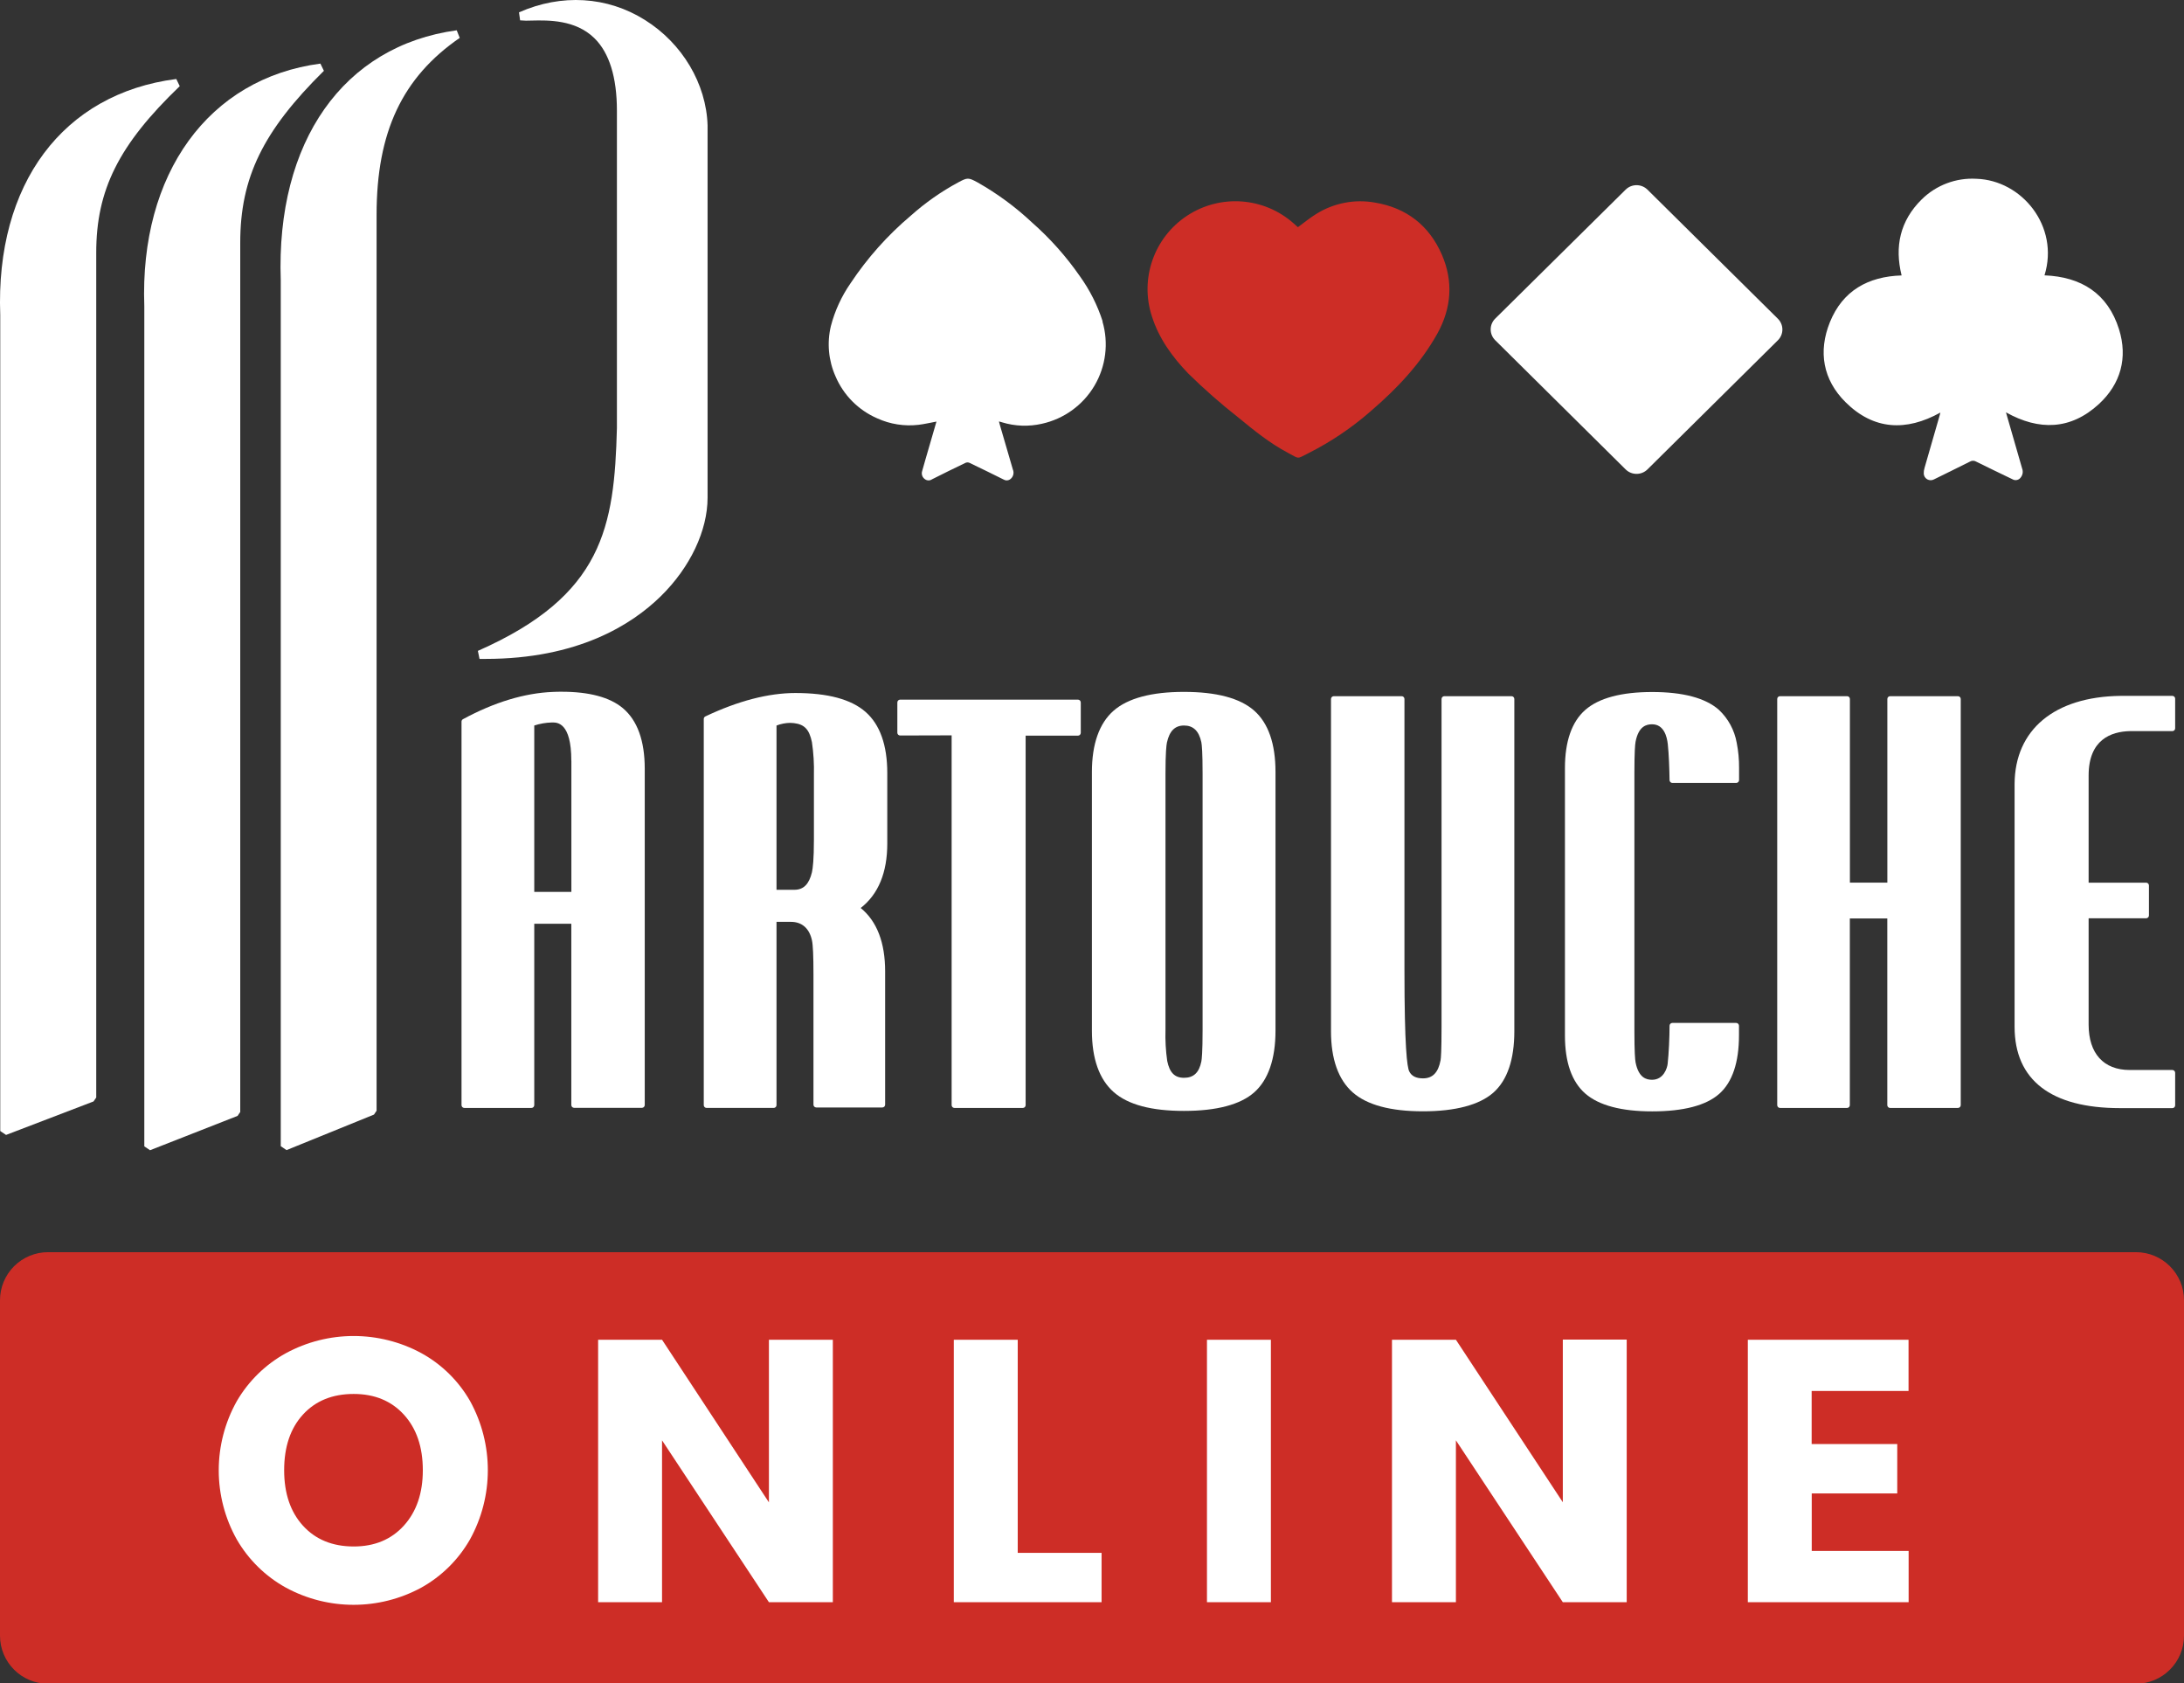 <?xml version="1.0" encoding="UTF-8"?>
<svg width="170px" height="131px" viewBox="0 0 170 131" version="1.1" xmlns="http://www.w3.org/2000/svg" xmlns:xlink="http://www.w3.org/1999/xlink">
    <rect x="0" y="0" width="170" height="131" fill="#333333" stroke="none"/>
    <title>Logos/Online/fond-noir</title>
    <g id="Logos" stroke="none" stroke-width="1" fill="none" fill-rule="evenodd">
        <g id="Logos/Online/fond-noir" fill-rule="nonzero">
            <g id="logo">
                <path d="M48.482,55.107 C47.469,54.259 45.866,53.83 43.721,53.83 C43.497,53.83 43.269,53.83 43.033,53.844 C40.829,53.933 38.477,54.645 36.038,55.965 C35.967,56.003 35.924,56.076 35.924,56.156 L35.924,85.999 C35.924,86.119 36.021,86.217 36.141,86.218 L41.369,86.218 C41.489,86.217 41.586,86.119 41.586,85.999 L41.586,71.886 L44.471,71.886 L44.471,85.99 C44.471,86.11 44.567,86.208 44.688,86.209 L49.967,86.209 C50.088,86.209 50.186,86.111 50.186,85.99 L50.186,59.809 C50.184,57.638 49.611,56.057 48.482,55.107 Z M44.475,59.194 L44.475,69.406 L41.586,69.406 L41.586,56.458 C42.024,56.315 42.48,56.236 42.941,56.222 L42.995,56.222 C43.368,56.217 44.471,56.217 44.471,59.194 L44.475,59.194 Z" id="Shape" fill="#FFFFFF"></path>
                <path d="M92.156,53.841 C89.629,53.841 87.784,54.336 86.674,55.312 C85.564,56.288 84.993,57.905 84.993,60.071 L84.993,80.218 C84.993,82.381 85.564,83.989 86.685,84.981 C87.807,85.973 89.643,86.449 92.156,86.449 C94.706,86.449 96.549,85.961 97.633,85 C98.717,84.038 99.283,82.407 99.283,80.218 L99.283,60.071 C99.283,57.876 98.725,56.269 97.619,55.296 C96.514,54.322 94.673,53.841 92.156,53.841 Z M90.72,60.205 C90.72,58.555 90.791,57.975 90.834,57.777 C91.034,56.879 91.458,56.458 92.165,56.458 C92.872,56.458 93.32,56.87 93.511,57.754 C93.553,57.966 93.608,58.562 93.608,60.186 L93.608,80.168 C93.608,81.882 93.546,82.431 93.511,82.605 C93.337,83.47 92.908,83.873 92.165,83.873 C91.423,83.873 91.039,83.456 90.855,82.563 C90.74,81.758 90.695,80.945 90.72,80.133 L90.72,60.205 Z" id="Shape" fill="#FFFFFF"></path>
                <path d="M117.655,54.176 L112.425,54.176 C112.306,54.177 112.21,54.274 112.208,54.393 L112.208,79.923 C112.208,81.808 112.161,82.346 112.133,82.501 C111.956,83.458 111.52,83.916 110.766,83.916 C110.229,83.916 109.877,83.741 109.698,83.381 C109.524,83.06 109.321,81.436 109.321,75.49 L109.321,54.393 C109.321,54.273 109.224,54.176 109.104,54.176 L103.823,54.176 C103.702,54.176 103.605,54.273 103.603,54.393 L103.603,80.248 C103.603,82.41 104.174,84.019 105.293,85.007 C106.413,85.994 108.254,86.48 110.761,86.48 C113.269,86.48 115.145,85.992 116.239,85.028 C117.332,84.064 117.874,82.435 117.874,80.248 L117.874,54.393 C117.873,54.273 117.775,54.176 117.655,54.176 Z" id="Path" fill="#FFFFFF"></path>
                <path d="M152.408,54.176 L147.126,54.176 C147.006,54.176 146.909,54.273 146.909,54.393 L146.909,68.683 L143.994,68.683 L143.994,54.393 C143.994,54.273 143.897,54.176 143.777,54.176 L138.554,54.176 C138.434,54.176 138.337,54.273 138.337,54.393 L138.337,86.001 C138.337,86.121 138.434,86.218 138.554,86.218 L143.772,86.218 C143.892,86.218 143.989,86.121 143.989,86.001 L143.989,71.473 L146.905,71.473 L146.905,86.001 C146.905,86.121 147.002,86.218 147.121,86.218 L152.403,86.218 C152.523,86.218 152.621,86.122 152.622,86.001 L152.622,54.393 C152.621,54.275 152.526,54.179 152.408,54.176 Z" id="Path" fill="#FFFFFF"></path>
                <path d="M61.914,53.929 C59.814,53.929 57.457,54.541 54.905,55.75 C54.828,55.787 54.78,55.864 54.78,55.948 L54.78,85.999 C54.78,86.119 54.877,86.216 54.997,86.216 L60.227,86.216 C60.346,86.216 60.443,86.119 60.443,85.999 L60.443,71.737 L60.54,71.737 L61.466,71.737 L61.572,71.737 C62.421,71.737 63.001,72.246 63.201,73.173 C63.281,73.522 63.319,74.405 63.319,75.803 L63.319,85.964 C63.319,86.021 63.342,86.076 63.383,86.117 C63.424,86.156 63.479,86.179 63.536,86.181 L68.681,86.181 C68.801,86.181 68.898,86.083 68.898,85.964 L68.898,75.593 C68.898,73.35 68.259,71.69 66.996,70.658 C68.37,69.588 69.065,67.9 69.065,65.642 L69.065,60.156 C69.065,57.985 68.495,56.384 67.373,55.399 C66.251,54.414 64.429,53.929 61.914,53.929 Z M63.354,60.311 L63.354,65.35 C63.354,66.877 63.269,67.568 63.201,67.877 C62.977,68.808 62.544,69.241 61.839,69.241 L60.443,69.241 L60.443,56.46 C60.78,56.329 61.138,56.259 61.499,56.252 C61.599,56.253 61.698,56.259 61.796,56.271 C62.619,56.37 62.987,56.757 63.199,57.747 C63.325,58.595 63.377,59.453 63.354,60.311 L63.354,60.311 Z" id="Shape" fill="#FFFFFF"></path>
                <path d="M165.795,56.894 L169.095,56.894 C169.215,56.894 169.312,56.796 169.312,56.677 L169.312,54.369 C169.312,54.25 169.215,54.152 169.095,54.152 L165.041,54.152 C159.91,54.221 156.837,56.783 156.813,61.006 L156.813,79.899 C156.813,84.043 159.641,86.232 165.022,86.232 L169.093,86.232 C169.151,86.233 169.206,86.21 169.247,86.17 C169.289,86.129 169.312,86.074 169.312,86.016 L169.312,83.482 C169.31,83.362 169.213,83.265 169.093,83.265 L165.774,83.265 C163.742,83.265 162.576,81.981 162.576,79.73 L162.576,71.459 L167.054,71.459 C167.174,71.458 167.271,71.36 167.271,71.24 L167.271,68.904 C167.271,68.785 167.174,68.688 167.054,68.688 L162.576,68.688 L162.576,60.337 C162.58,57.551 164.329,56.927 165.795,56.894 Z" id="Path" fill="#FFFFFF"></path>
                <path d="M83.907,54.445 L70.067,54.445 C69.947,54.445 69.849,54.541 69.848,54.662 L69.848,57.018 C69.848,57.076 69.871,57.132 69.912,57.173 C69.953,57.213 70.009,57.236 70.067,57.235 L70.067,57.235 L74.074,57.224 L74.074,86.001 C74.075,86.122 74.173,86.218 74.293,86.218 L79.617,86.218 C79.737,86.218 79.834,86.121 79.834,86.001 L79.834,57.247 L83.907,57.247 C84.027,57.247 84.124,57.15 84.126,57.03 L84.126,54.673 C84.128,54.614 84.106,54.555 84.065,54.512 C84.024,54.469 83.966,54.445 83.907,54.445 Z" id="Path" fill="#FFFFFF"></path>
                <path d="M133.788,55.23 C132.744,54.315 131.002,53.851 128.603,53.851 C126.204,53.851 124.448,54.322 123.397,55.244 C122.346,56.165 121.813,57.695 121.813,59.774 L121.813,80.576 C121.813,82.662 122.346,84.184 123.399,85.101 C124.453,86.018 126.199,86.485 128.603,86.485 C131.043,86.485 132.801,86.025 133.824,85.12 C134.847,84.215 135.36,82.671 135.36,80.571 L135.36,79.822 C135.36,79.701 135.262,79.602 135.141,79.602 L130.173,79.602 C130.055,79.604 129.959,79.699 129.956,79.817 C129.956,80.698 129.897,81.997 129.81,82.765 C129.782,83.098 129.501,84.026 128.596,84.026 C128.16,84.026 127.552,83.887 127.312,82.676 C127.271,82.459 127.22,81.86 127.22,80.253 L127.22,60.137 C127.22,58.513 127.271,57.926 127.312,57.716 C127.547,56.505 128.16,56.363 128.596,56.363 C129.52,56.363 129.758,57.332 129.819,57.909 C129.904,58.678 129.944,59.859 129.956,60.709 C129.957,60.828 130.054,60.924 130.173,60.924 L135.148,60.924 C135.268,60.924 135.366,60.827 135.367,60.707 L135.367,59.764 C135.373,59.106 135.311,58.449 135.184,57.803 C135.009,56.817 134.52,55.914 133.788,55.23 Z" id="Path" fill="#FFFFFF"></path>
                <path d="M13.991,6.705 L13.722,6.147 C4.891,7.283 -0.36,14.316 0.019,24.512 L0.019,88.014 L0.472,88.318 L7.281,85.712 L7.491,85.408 L7.491,19.694 C7.481,14.78 9.247,11.259 13.991,6.705 Z" id="Path" fill="#FFFFFF"></path>
                <path d="M24.939,4.949 C16.242,6.097 10.861,13.51 11.233,23.835 L11.233,89.207 L11.679,89.509 L18.493,86.836 L18.7,86.532 L18.7,18.888 C18.7,13.823 20.466,10.196 25.212,5.51 L24.939,4.949 Z" id="Path" fill="#FFFFFF"></path>
                <path d="M50.203,1.556 C47.273,-0.288 43.698,-0.502 40.398,0.962 L40.485,1.584 C40.788,1.612 41.092,1.618 41.395,1.6 C42.665,1.572 44.787,1.525 46.262,2.967 C47.429,4.108 48.02,6.01 48.02,8.624 L48.02,33.31 C47.82,40.994 46.957,46.353 37.197,50.65 L37.325,51.275 L37.796,51.275 C44.956,51.275 49.166,48.63 51.447,46.386 C53.729,44.143 55.077,41.286 55.077,38.722 L55.077,9.758 C54.978,6.517 53.111,3.375 50.203,1.556 Z" id="Path" fill="#FFFFFF"></path>
                <path d="M21.854,21.82 L21.854,89.195 L22.304,89.499 L29.111,86.734 L29.313,86.433 L29.313,16.713 C29.313,10.276 31.31,6.031 35.785,2.948 L35.55,2.357 C26.725,3.561 21.474,11.019 21.854,21.82 Z" id="Path" fill="#FFFFFF"></path>
                <path d="M164.942,25.624 C164.07,22.838 162.005,21.54 159.142,21.427 C160.32,17.608 157.372,14.017 153.836,13.913 C152.254,13.822 150.707,14.406 149.58,15.52 C147.906,17.17 147.458,19.181 148.019,21.434 C145.406,21.514 143.426,22.626 142.436,25.075 C141.514,27.359 141.896,29.553 143.657,31.3 C145.842,33.468 148.371,33.586 151.036,32.106 C151.015,32.186 151.001,32.257 150.982,32.323 C150.588,33.685 150.192,35.047 149.804,36.412 C149.758,36.558 149.737,36.711 149.742,36.864 C149.754,37.047 149.856,37.211 150.015,37.301 C150.174,37.39 150.368,37.394 150.53,37.31 C151.472,36.839 152.415,36.391 153.337,35.922 C153.486,35.832 153.673,35.832 153.822,35.922 C154.765,36.393 155.708,36.841 156.65,37.296 C156.869,37.424 157.15,37.362 157.294,37.152 C157.448,36.958 157.49,36.696 157.402,36.464 C157.162,35.647 156.926,34.829 156.695,34.01 C156.509,33.372 156.328,32.733 156.141,32.087 C158.713,33.527 161.18,33.461 163.375,31.444 C165.079,29.872 165.635,27.835 164.942,25.624 Z" id="Path" fill="#FFFFFF"></path>
                <path d="M85.827,25.002 C85.422,23.746 84.824,22.561 84.053,21.49 C82.985,19.952 81.734,18.549 80.329,17.312 C79.044,16.106 77.62,15.058 76.086,14.191 C75.379,13.807 75.301,13.811 74.592,14.191 C73.262,14.907 72.021,15.777 70.894,16.784 C69.09,18.305 67.512,20.076 66.206,22.042 C65.504,23.054 64.985,24.182 64.674,25.375 C64.361,26.682 64.488,28.056 65.035,29.285 C65.659,30.753 66.825,31.925 68.29,32.558 C69.294,33.014 70.404,33.187 71.5,33.058 C71.957,33.004 72.407,32.895 72.893,32.806 C72.697,33.48 72.501,34.149 72.308,34.819 C72.131,35.434 71.948,36.047 71.778,36.664 C71.706,36.89 71.787,37.137 71.978,37.277 C72.142,37.411 72.375,37.42 72.549,37.298 C73.416,36.86 74.287,36.432 75.162,36.014 C75.257,35.974 75.363,35.974 75.457,36.014 C76.353,36.443 77.244,36.879 78.132,37.322 C78.274,37.405 78.45,37.405 78.592,37.322 C78.859,37.157 78.965,36.82 78.839,36.532 C78.503,35.373 78.165,34.215 77.826,33.058 C77.802,32.978 77.783,32.895 77.757,32.799 L77.854,32.82 L78.003,32.865 C79.007,33.172 80.075,33.21 81.1,32.976 C82.814,32.6 84.295,31.529 85.189,30.019 C86.083,28.509 86.309,26.695 85.813,25.012 L85.827,25.002 Z" id="Path" fill="#FFFFFF"></path>
                <path d="M112.234,19.819 C111.247,17.552 109.481,16.171 107.016,15.763 C105.44,15.483 103.816,15.798 102.458,16.647 C101.965,16.949 101.515,17.323 101.027,17.679 C101.027,17.679 101.027,17.679 101.027,17.679 L100.697,17.385 C98.389,15.335 94.994,15.087 92.412,16.78 C89.831,18.472 88.704,21.684 89.662,24.618 C90.211,26.346 91.253,27.776 92.49,29.063 C93.728,30.279 95.033,31.426 96.398,32.497 C97.617,33.499 98.845,34.493 100.242,35.233 C101.185,35.731 100.905,35.733 101.85,35.264 C103.587,34.387 105.208,33.296 106.674,32.016 C108.718,30.263 110.559,28.33 111.886,25.954 C112.986,23.963 113.132,21.893 112.234,19.819 Z" id="Path" fill="#CD2D26"></path>
                <path d="M126.541,36.532 C127.011,36.991 127.762,36.991 128.233,36.532 L138.391,26.478 C138.614,26.256 138.739,25.956 138.739,25.642 C138.739,25.328 138.614,25.028 138.391,24.806 L128.233,14.754 C127.762,14.295 127.011,14.295 126.541,14.754 L116.38,24.799 C116.158,25.021 116.033,25.321 116.033,25.635 C116.033,25.949 116.158,26.249 116.38,26.47 L126.541,36.532 Z" id="Path" fill="#FFFFFF"></path>
                <path d="M166.26,97.442 L3.741,97.442 C2.749,97.441 1.798,97.835 1.096,98.536 C0.395,99.237 0,100.188 0,101.18 L0,127.285 C0,129.351 1.675,131.026 3.741,131.026 L166.26,131.026 C168.325,131.024 170,129.35 170,127.285 L170,101.18 C170,99.115 168.324,97.442 166.26,97.442 L166.26,97.442 Z" id="Shape-path" fill="#CD2D26"></path>
                <path d="M36.577,119.807 C35.68,121.374 34.372,122.666 32.795,123.545 C29.506,125.33 25.538,125.33 22.25,123.545 C20.663,122.668 19.345,121.375 18.436,119.807 C16.557,116.46 16.557,112.375 18.436,109.029 C19.348,107.466 20.666,106.179 22.25,105.305 C25.543,103.519 29.515,103.519 32.809,105.305 C34.388,106.175 35.696,107.463 36.592,109.029 C38.438,112.385 38.433,116.455 36.577,119.807 L36.577,119.807 Z M64.827,124.681 L59.852,124.681 L51.532,112.083 L51.532,124.681 L46.557,124.681 L46.557,104.256 L51.532,104.256 L59.852,116.912 L59.852,104.256 L64.827,104.256 L64.827,124.681 Z M85.745,124.681 L74.243,124.681 L74.243,104.256 L79.219,104.256 L79.219,120.839 L85.745,120.839 L85.745,124.681 Z M98.925,124.681 L93.949,124.681 L93.949,104.256 L98.925,104.256 L98.925,124.681 Z M126.621,124.681 L121.648,124.681 L113.326,112.083 L113.326,124.681 L108.35,124.681 L108.35,104.256 L113.326,104.256 L121.648,116.903 L121.648,104.246 L126.621,104.246 L126.621,124.681 Z M148.559,108.241 L141.017,108.241 L141.017,112.373 L147.68,112.373 L147.68,116.215 L141.024,116.215 L141.024,120.693 L148.566,120.693 L148.566,124.681 L136.049,124.681 L136.049,104.256 L148.559,104.256 L148.559,108.241 Z M27.529,108.475 C25.879,108.475 24.565,109.008 23.586,110.075 C22.607,111.142 22.118,112.587 22.118,114.409 C22.118,116.215 22.607,117.655 23.586,118.73 C24.565,119.804 25.879,120.342 27.529,120.344 C29.157,120.344 30.461,119.801 31.442,118.715 C32.422,117.63 32.912,116.194 32.912,114.409 C32.912,112.606 32.422,111.165 31.442,110.089 C30.461,109.013 29.157,108.475 27.529,108.475 Z" id="Shape" fill="#FFFFFF"></path>
            </g>
        </g>
    </g>
</svg>